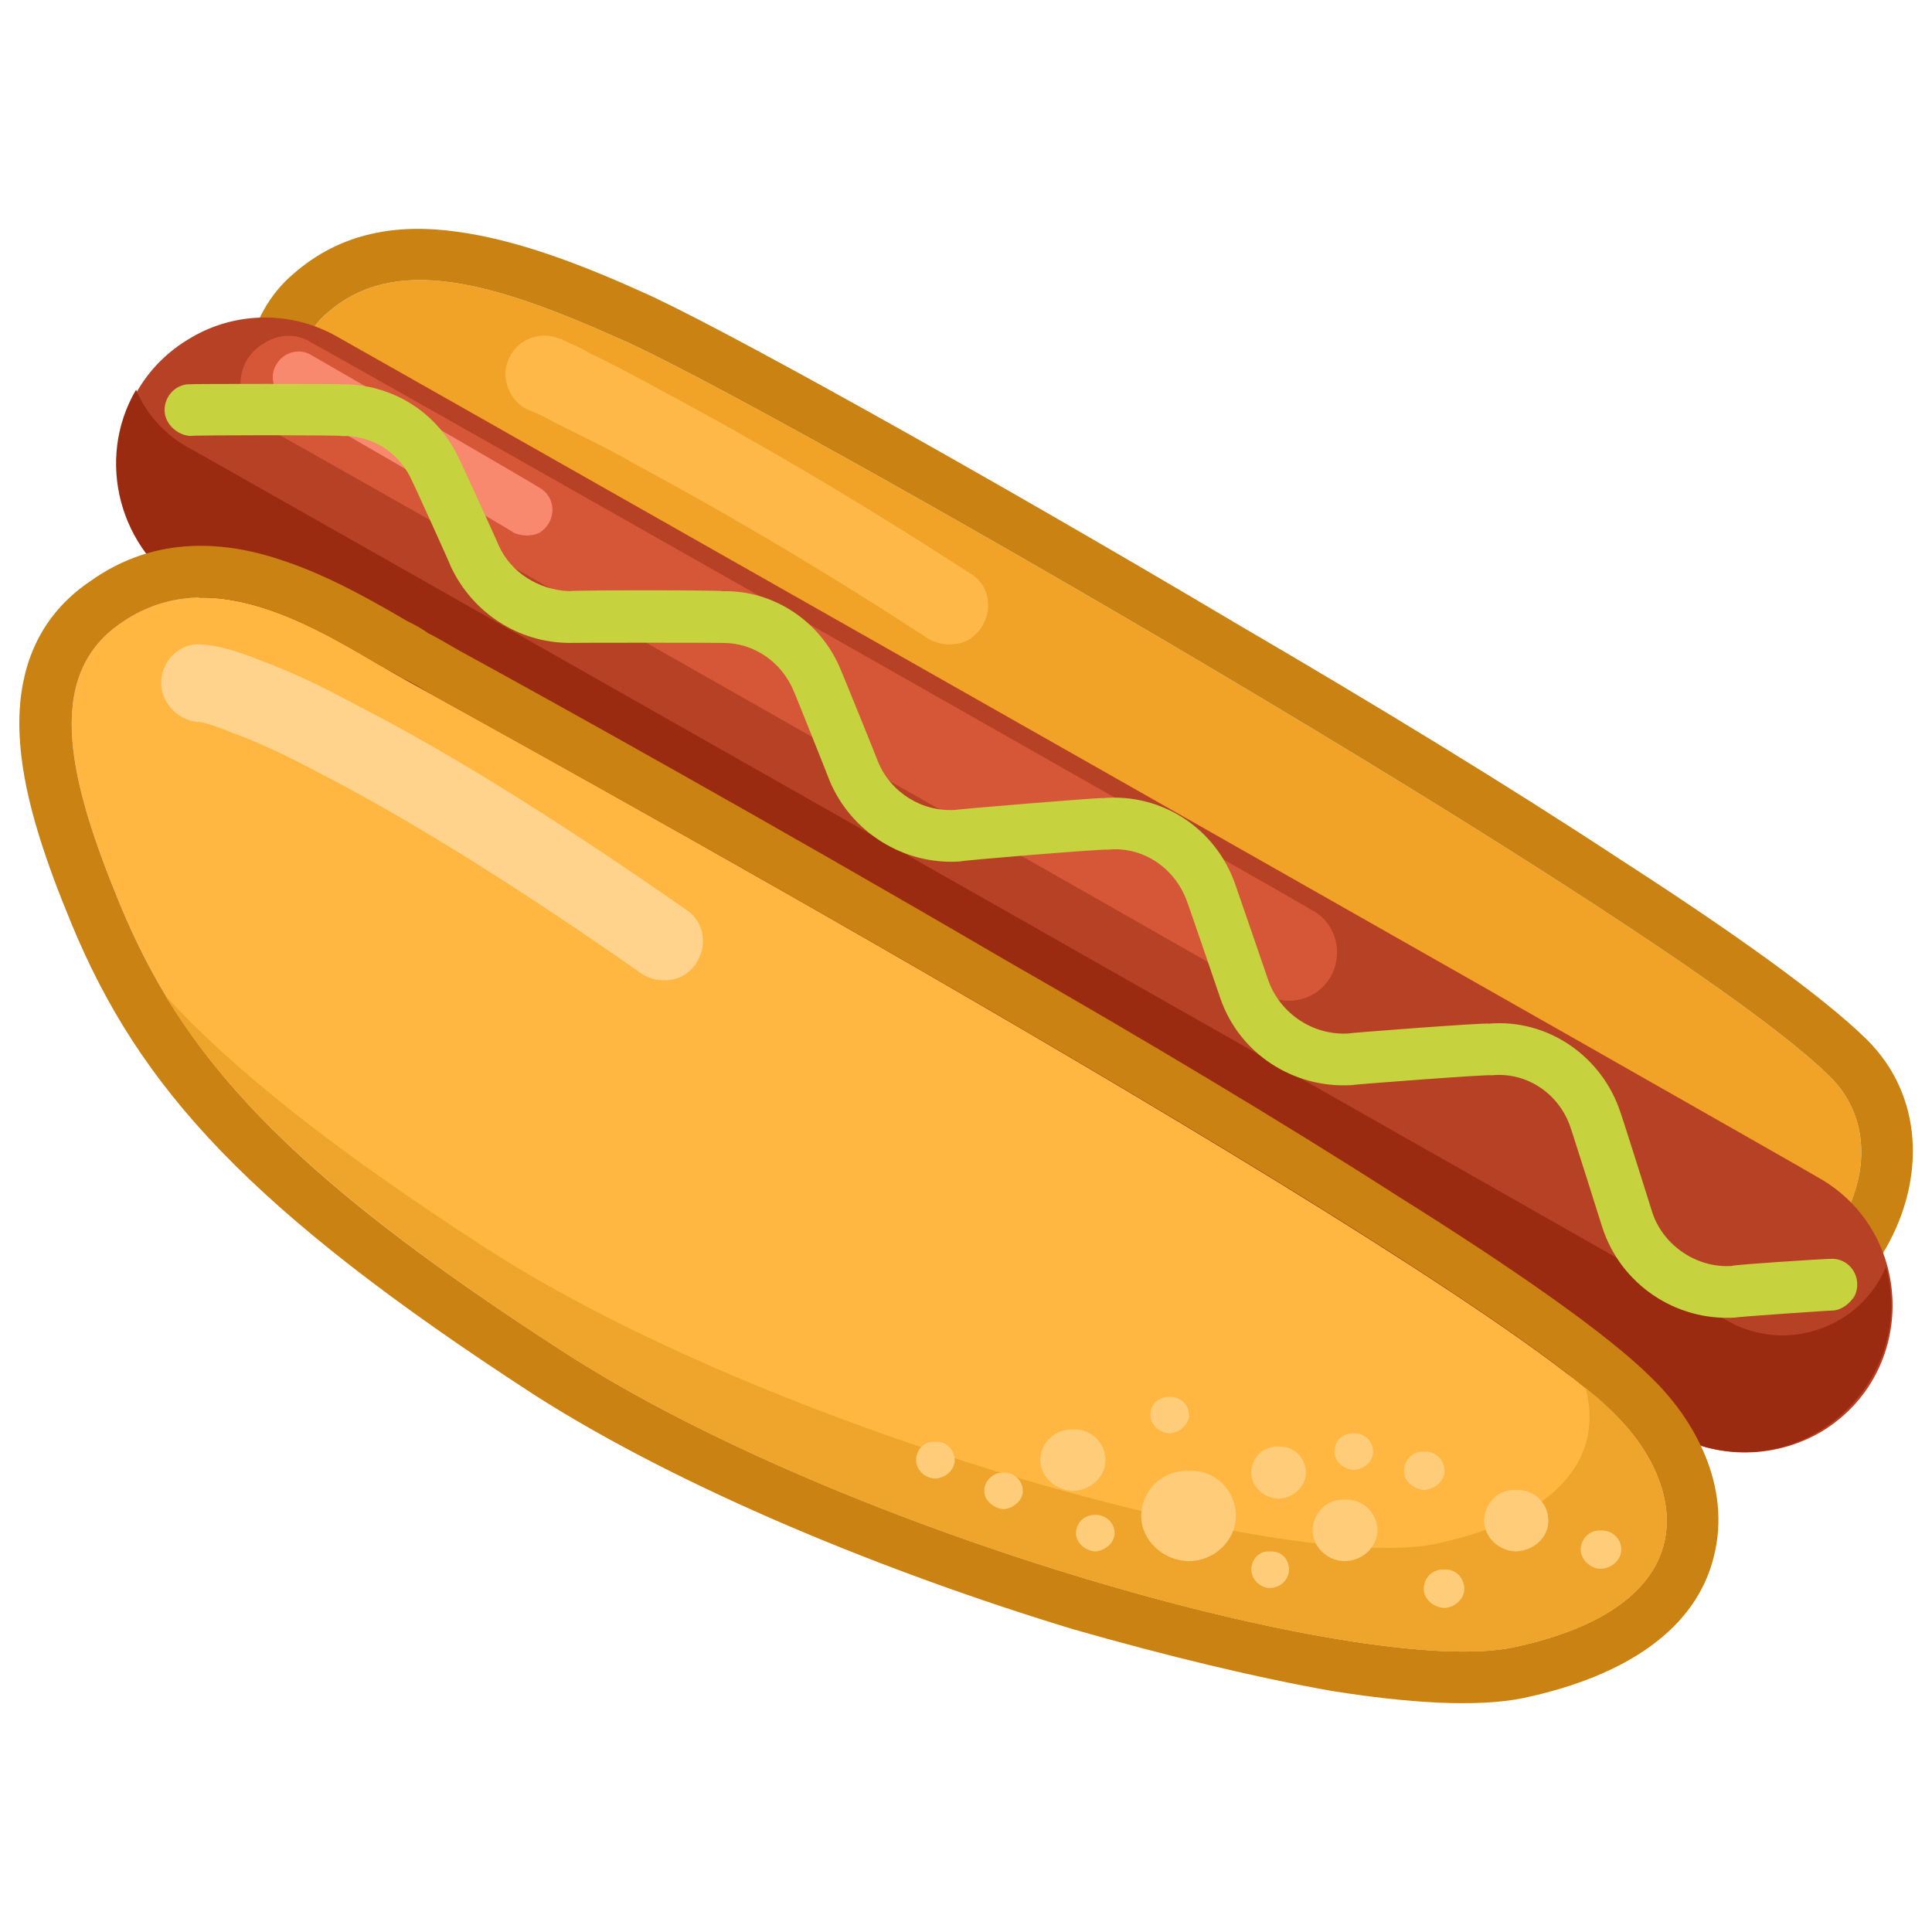 <svg xmlns="http://www.w3.org/2000/svg" version="1.1" xmlns:xlink="http://www.w3.org/1999/xlink" width="100%" height="100%" id="svgWorkerArea" viewBox="0 0 400 400" xmlns:artdraw="https://artdraw.muisca.co" style="background: white;"><defs id="defsdoc"><pattern id="patternBool" x="0" y="0" width="10" height="10" patternUnits="userSpaceOnUse" patternTransform="rotate(35)"><circle cx="5" cy="5" r="4" style="stroke: none;fill: #ff000070;"></circle></pattern></defs><g id="fileImp-82536231" class="cosito"><path id="pathImp-920501039" fill="#F1A327" class="grouped" d="M67.671 64.86C81.571 52.556 101.771 58.257 128.371 70.183 155.271 81.656 346.271 190.656 378.771 222.81 394.471 238.056 382.071 269.257 342.071 277.702 311.271 283.856 218.071 253.256 159.571 215.623 100.871 177.656 80.571 153.857 67.671 123.051 59.571 103.356 55.871 74.856 67.671 64.86 67.671 64.656 67.671 64.656 67.671 64.86"></path><path id="pathImp-105984173" clip-rule="evenodd" fill="#CA8312" fill-rule="evenodd" class="grouped" d="M94.671 47.986C106.371 49.556 119.271 54.257 132.771 60.372 146.871 66.457 201.871 96.957 256.871 129.627 284.671 145.857 312.571 162.857 335.671 178.082 358.271 192.656 377.271 206.156 386.471 215.194 398.271 226.857 398.571 244.056 390.571 258.224 382.571 272.156 366.571 283.356 344.171 288.187 334.371 290.156 321.071 289.057 306.771 286.548 292.271 283.757 275.271 279.156 257.771 273.38 222.771 261.356 183.771 243.857 153.771 224.625 94.371 186.156 71.871 160.857 57.671 127.153 53.171 116.156 50.071 103.056 49.571 90.855 49.071 79.356 50.871 65.056 60.671 56.763 70.671 47.956 82.571 46.257 94.671 47.986 94.671 47.757 94.671 47.757 94.671 47.986M128.371 70.183C101.771 58.257 81.571 52.556 67.671 64.86 55.871 74.856 59.571 103.356 67.671 123.051 80.571 153.857 100.871 177.656 159.571 215.623 218.071 253.256 311.271 283.856 342.071 277.702 382.071 269.257 394.471 238.056 378.771 222.81 346.271 190.656 155.271 81.656 128.371 70.183 128.371 70.056 128.371 70.056 128.371 70.183"></path><path id="pathImp-5601518" clip-rule="evenodd" fill="#FEB847" fill-rule="evenodd" class="grouped" d="M105.371 74.194C107.271 70.056 112.171 68.356 116.071 70.248 116.071 70.056 112.771 77.356 112.771 77.547 112.771 77.356 116.071 70.056 116.071 70.248 116.071 70.056 116.171 70.056 116.171 70.264 116.171 70.056 116.271 70.056 116.271 70.306 116.271 70.056 116.571 70.356 116.571 70.451 116.571 70.356 117.771 70.856 117.771 71.008 118.771 71.356 120.271 72.056 122.271 73.22 126.271 75.056 131.871 78.056 139.271 82.109 154.071 90.056 175.171 102.056 200.771 118.66 206.071 121.656 205.771 129.357 200.371 132.567 197.771 133.857 194.571 133.656 192.071 132.16 166.771 115.656 146.071 103.957 131.771 96.248 126.271 93.056 120.671 90.356 115.071 87.604 113.271 86.556 111.371 85.656 109.771 85.001 109.771 84.957 109.371 84.856 109.371 84.878 109.371 84.856 109.371 84.656 109.371 84.851 109.371 84.656 109.271 84.656 109.271 84.851 105.271 82.856 103.571 78.056 105.371 74.194 105.371 74.056 105.371 74.056 105.371 74.194"></path><path id="pathImp-821133826" fill="#B74125" class="grouped" d="M39.371 122.708C19.171 110.656 19.371 81.457 39.671 69.846 48.871 64.457 60.371 64.356 69.671 69.626 69.671 69.556 376.071 243.357 376.071 243.583 396.571 254.756 397.271 284.257 377.071 296.436 367.471 302.057 355.571 302.156 345.871 296.665 345.871 296.557 39.371 122.556 39.371 122.708 39.371 122.556 39.371 122.556 39.371 122.708"></path><path id="pathImp-345954006" clip-rule="evenodd" fill="#9B2B10" fill-rule="evenodd" class="grouped" d="M28.171 80.69C30.171 85.457 33.671 89.457 38.171 92.194 38.171 92.056 357.971 273.557 357.971 273.626 369.971 280.257 385.271 274.856 390.471 262.246 396.571 284.757 375.771 305.656 353.171 299.592 350.671 298.757 348.271 297.757 345.871 296.659 345.871 296.557 39.371 122.556 39.371 122.708 24.671 114.156 19.671 95.156 28.171 80.69 28.171 80.556 28.171 80.556 28.171 80.69"></path><path id="pathImp-407101379" fill="#D65738" class="grouped" d="M54.671 88.284C48.071 84.156 48.171 74.556 54.871 70.95 57.871 69.056 61.571 69.056 64.371 70.879 64.371 70.656 271.571 188.156 271.571 188.412 278.271 191.857 278.671 201.656 272.071 205.742 268.871 207.656 264.871 207.656 261.671 205.817 261.671 205.656 54.671 88.056 54.671 88.29 54.671 88.056 54.671 88.056 54.671 88.284"></path><path id="pathImp-816768870" clip-rule="evenodd" fill="#F8886E" fill-rule="evenodd" class="grouped" d="M57.171 75.522C58.671 72.856 62.071 71.957 64.571 73.589 64.571 73.556 111.771 100.856 111.771 101.035 115.271 103.056 115.271 108.056 111.671 110.313 110.071 111.056 108.071 111.056 106.371 110.295 106.371 110.056 59.171 82.656 59.171 82.849 56.671 81.156 55.671 78.056 57.171 75.522 57.171 75.457 57.171 75.457 57.171 75.522"></path><path id="pathImp-242832723" fill="#FFB742" class="grouped" d="M24.871 129.124C44.571 115.156 67.871 131.656 83.371 140.461 98.871 149.056 301.771 260.557 334.271 292.734 349.771 308.057 353.171 332.656 313.171 341.098 282.271 347.356 175.171 317.656 116.671 279.886 58.071 242.056 37.671 218.156 24.871 187.315 14.671 162.556 8.671 140.357 24.871 129.124 24.871 128.857 24.871 128.857 24.871 129.124"></path><path id="pathImp-171342822" clip-rule="evenodd" fill="#CA8312" fill-rule="evenodd" class="grouped" d="M84.371 128.626C85.871 129.357 87.371 130.156 88.671 131.121 89.871 131.656 91.871 132.857 95.071 134.693 112.771 144.357 159.571 170.357 207.771 198.55 236.271 214.857 265.271 232.156 289.271 247.567 312.771 262.257 332.671 276.057 341.771 285.119 350.871 293.856 358.471 307.656 354.871 322.113 351.271 337.156 336.771 347.057 315.271 351.589 305.571 353.557 291.271 352.557 275.871 350.116 260.171 347.356 241.571 342.856 222.171 337.317 183.771 325.656 141.271 308.356 110.771 288.889 51.371 250.357 28.871 225.156 14.871 191.417 9.671 178.857 5.071 165.857 4.171 154.01 3.171 141.357 6.371 128.656 18.671 120.341 32.371 110.556 47.171 112.056 59.071 116.228 68.371 119.356 77.571 124.656 84.371 128.626 84.371 128.556 84.371 128.556 84.371 128.626M78.371 137.623C63.171 128.656 42.671 116.556 24.871 129.124 8.671 140.357 14.671 162.556 24.871 187.315 37.671 218.156 58.071 242.056 116.671 279.886 175.171 317.656 282.271 347.356 313.171 341.098 353.171 332.656 349.771 308.057 334.271 292.734 304.271 262.757 128.271 165.357 89.871 144.081 86.671 142.156 84.571 140.857 83.371 140.461 81.671 139.357 80.171 138.556 78.371 137.623 78.371 137.556 78.371 137.556 78.371 137.623"></path><path id="pathImp-731481395" clip-rule="evenodd" fill="#EFA42C" fill-rule="evenodd" class="grouped" d="M34.171 206.096C47.871 228.656 70.371 249.857 116.671 279.892 175.171 317.656 282.271 347.356 313.171 341.103 353.171 332.656 349.771 308.057 334.271 292.734 332.671 291.057 330.671 289.257 328.271 287.357 331.771 300.257 324.771 313.757 297.071 319.676 266.271 325.856 159.171 296.156 100.671 258.465 68.871 237.857 48.371 221.556 34.171 206.09 34.171 205.857 34.171 205.857 34.171 206.096"></path><path id="pathImp-372620560" clip-rule="evenodd" fill="#FFD38C" fill-rule="evenodd" class="grouped" d="M33.371 140.75C33.871 136.156 37.671 132.857 42.171 133.478 45.171 133.656 49.371 134.857 54.171 136.835 59.171 138.656 65.671 141.556 73.671 145.913 89.871 154.156 112.271 167.556 142.171 188.434 147.271 191.857 146.371 199.556 140.871 202.299 138.271 203.357 135.271 203.156 132.871 201.619 103.571 181.056 81.671 168.056 66.371 160.168 58.671 156.056 52.671 153.357 48.371 151.814 43.671 149.857 41.371 149.357 40.671 149.474 36.371 148.857 33.071 145.056 33.371 140.745 33.371 140.656 33.371 140.656 33.371 140.75"></path><path id="pathImp-705712594" clip-rule="evenodd" fill="#C7D23F" fill-rule="evenodd" class="grouped" d="M34.071 84.91C34.071 81.856 36.571 79.457 39.371 79.555 39.371 79.457 70.671 79.457 70.671 79.555 81.371 79.457 90.871 85.556 95.171 95.278 95.171 95.056 103.271 112.856 103.271 112.962 105.771 118.556 111.571 122.156 117.871 122.397 117.871 122.156 149.571 122.156 149.571 122.397 160.371 122.156 170.271 128.857 174.271 139.17 174.271 139.056 181.771 157.556 181.771 157.668 184.371 164.056 190.871 168.156 197.871 167.682 197.871 167.556 228.271 165.056 228.271 165.245 240.571 164.156 251.771 171.556 255.771 183.17 255.771 183.156 262.671 203.156 262.671 203.214 265.171 209.857 271.771 214.357 279.071 213.979 279.071 213.857 308.171 211.656 308.171 211.944 320.371 210.857 331.771 218.656 335.571 230.532 335.571 230.357 342.071 250.857 342.071 250.962 344.271 257.757 351.171 262.557 358.471 262.112 358.471 261.856 378.771 260.557 378.771 260.645 382.971 260.257 385.771 264.557 383.971 268.326 383.071 269.757 381.471 271.156 379.571 271.329 379.571 271.257 359.271 272.656 359.271 272.791 346.871 273.557 335.571 265.856 331.771 254.208 331.771 254.156 325.271 233.656 325.271 233.783 323.071 226.656 316.271 221.857 308.771 222.633 308.771 222.357 279.771 224.556 279.771 224.668 267.671 225.357 256.571 218.056 252.671 206.717 252.671 206.656 245.771 186.556 245.771 186.677 243.271 179.656 236.571 175.156 229.271 175.918 229.271 175.656 198.771 178.156 198.771 178.355 187.171 179.156 176.271 172.357 171.771 161.673 171.771 161.556 164.371 143.056 164.371 143.171 161.871 137.056 156.071 133.056 149.571 133.108 149.571 133.056 117.871 133.056 117.871 133.108 107.271 133.056 97.871 126.856 93.371 117.385 93.371 117.156 85.371 99.556 85.371 99.702 82.871 93.856 77.171 90.056 70.671 90.266 70.671 90.056 39.371 90.056 39.371 90.266 36.571 90.056 34.071 87.656 34.071 84.91 34.071 84.856 34.071 84.856 34.071 84.91"></path><path id="pathImp-857064269" fill="#FFCC7A" class="grouped" d="M285.171 316.865C285.171 320.257 282.171 323.156 278.371 323.222 274.771 323.156 271.771 320.257 271.771 316.86 271.771 313.257 274.771 310.257 278.371 310.503 282.171 310.257 285.171 313.257 285.171 316.865 285.171 316.757 285.171 316.757 285.171 316.865M320.571 314.857C320.571 318.257 317.671 321.057 313.771 321.214 310.271 321.057 307.271 318.257 307.271 314.851 307.271 311.257 310.271 308.257 313.771 308.495 317.671 308.257 320.571 311.257 320.571 314.857 320.571 314.757 320.571 314.757 320.571 314.857M228.871 302.325C228.871 305.757 225.771 308.557 222.171 308.682 218.571 308.557 215.371 305.757 215.371 302.331 215.371 298.656 218.571 295.757 222.171 295.968 225.771 295.757 228.871 298.656 228.871 302.331 228.871 302.257 228.871 302.257 228.871 302.325M255.871 313.871C255.871 318.856 251.571 323.156 246.171 323.222 240.771 323.156 236.271 318.856 236.271 313.871 236.271 308.557 240.771 304.257 246.171 304.521 251.571 304.257 255.871 308.557 255.871 313.871 255.871 313.757 255.871 313.757 255.871 313.871M303.171 328.952C303.171 331.057 301.271 332.757 299.071 332.931 296.671 332.757 294.771 331.057 294.771 328.952 294.771 326.656 296.671 324.757 299.071 324.978 301.271 324.757 303.171 326.656 303.171 328.952 303.171 328.757 303.171 328.757 303.171 328.952M266.871 325C266.871 326.856 265.271 328.757 262.871 328.786 260.771 328.757 259.071 326.856 259.071 325 259.071 322.757 260.771 321.057 262.871 321.214 265.271 321.057 266.871 322.757 266.871 325 266.871 324.856 266.871 324.856 266.871 325M211.771 308.682C211.771 310.656 209.871 312.257 207.771 312.468 205.671 312.257 203.771 310.656 203.771 308.682 203.771 306.557 205.671 304.757 207.771 304.896 209.871 304.757 211.771 306.557 211.771 308.682 211.771 308.557 211.771 308.557 211.771 308.682M230.771 317.427C230.771 319.356 228.871 321.057 226.771 321.214 224.571 321.057 222.771 319.356 222.771 317.427 222.771 315.257 224.571 313.557 226.771 313.641 228.871 313.557 230.771 315.257 230.771 317.427 230.771 317.257 230.771 317.257 230.771 317.427M246.171 292.975C246.171 294.856 244.271 296.656 242.171 296.761 239.871 296.656 238.171 294.856 238.171 292.975 238.171 290.757 239.871 289.156 242.171 289.189 244.271 289.156 246.171 290.757 246.171 292.975 246.171 292.757 246.171 292.757 246.171 292.975M284.271 300.547C284.271 302.557 282.571 304.156 280.271 304.334 278.071 304.156 276.271 302.557 276.271 300.547 276.271 298.257 278.071 296.656 280.271 296.761 282.371 296.656 284.271 298.257 284.271 300.547 284.271 300.356 284.271 300.356 284.271 300.547M270.371 304.901C270.371 307.757 267.771 310.156 264.771 310.299 261.571 310.156 259.071 307.757 259.071 304.896 259.071 301.757 261.571 299.356 264.771 299.487 267.771 299.356 270.371 301.757 270.371 304.896 270.371 304.757 270.371 304.757 270.371 304.901M197.671 302.325C197.671 304.257 195.771 306.057 193.671 306.111 191.371 306.057 189.671 304.257 189.671 302.325 189.671 300.156 191.371 298.257 193.671 298.539 195.771 298.257 197.671 300.156 197.671 302.325 197.671 302.257 197.671 302.257 197.671 302.325M335.671 320.839C335.671 322.856 333.771 324.757 331.371 324.812 329.171 324.757 327.271 322.856 327.271 320.839 327.271 318.557 329.171 316.757 331.371 316.865 333.771 316.757 335.671 318.557 335.671 320.839 335.671 320.757 335.671 320.757 335.671 320.839M299.071 304.521C299.071 306.656 297.171 308.257 294.771 308.495 292.571 308.257 290.671 306.656 290.671 304.521 290.671 302.257 292.571 300.356 294.771 300.547 297.171 300.356 299.071 302.257 299.071 304.521 299.071 304.257 299.071 304.257 299.071 304.521"></path></g></svg>